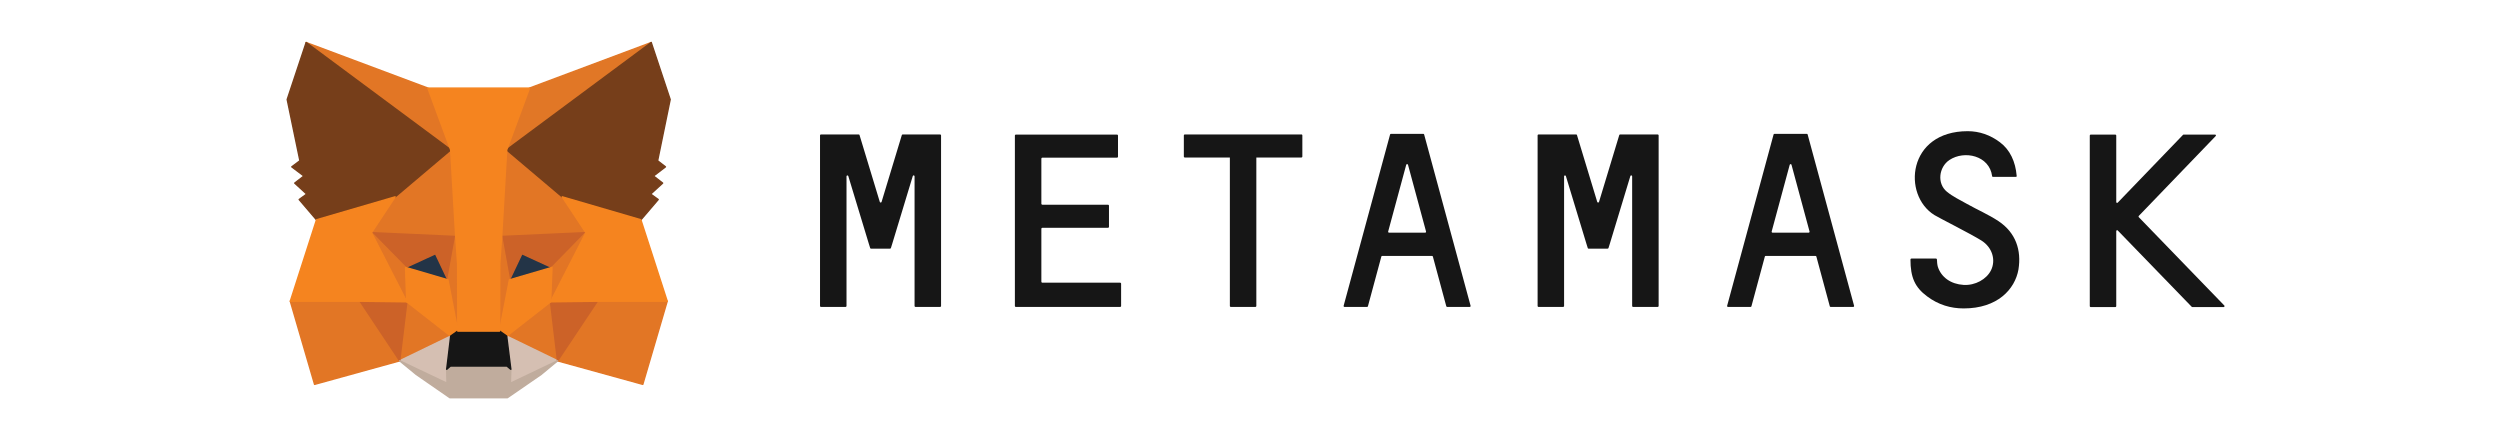 <svg width="235" height="41" viewBox="0 0 235 41" fill="none" xmlns="http://www.w3.org/2000/svg">
<path d="M187.858 20.787C186.912 20.161 185.869 19.716 184.881 19.16C184.242 18.798 183.56 18.478 183.004 18.019C182.058 17.24 182.253 15.71 183.24 15.043C184.659 14.097 187.009 14.626 187.26 16.559C187.26 16.601 187.301 16.628 187.343 16.628H189.485C189.541 16.628 189.582 16.587 189.568 16.531C189.457 15.196 188.942 14.083 187.997 13.374C187.093 12.692 186.064 12.331 184.965 12.331C179.304 12.331 178.79 18.325 181.836 20.216C182.183 20.439 185.173 21.941 186.23 22.595C187.287 23.248 187.621 24.445 187.162 25.39C186.745 26.253 185.66 26.851 184.575 26.781C183.393 26.712 182.475 26.072 182.155 25.07C182.1 24.89 182.072 24.542 182.072 24.389C182.072 24.347 182.03 24.305 181.989 24.305H179.666C179.624 24.305 179.583 24.347 179.583 24.389C179.583 26.072 180 27.003 181.14 27.852C182.211 28.659 183.379 28.992 184.589 28.992C187.76 28.992 189.401 27.198 189.735 25.335C190.027 23.513 189.485 21.872 187.858 20.787Z" fill="#161616"/>
<path d="M87.012 12.637H85.983H84.856C84.815 12.637 84.787 12.665 84.773 12.693L82.868 18.979C82.84 19.062 82.729 19.062 82.701 18.979L80.795 12.693C80.781 12.651 80.754 12.637 80.712 12.637H79.585H78.556H77.165C77.124 12.637 77.082 12.679 77.082 12.72V28.77C77.082 28.812 77.124 28.853 77.165 28.853H79.488C79.53 28.853 79.572 28.812 79.572 28.77V16.573C79.572 16.475 79.711 16.462 79.738 16.545L81.658 22.873L81.797 23.318C81.811 23.36 81.838 23.374 81.88 23.374H83.66C83.702 23.374 83.73 23.346 83.744 23.318L83.883 22.873L85.802 16.545C85.83 16.448 85.969 16.475 85.969 16.573V28.77C85.969 28.812 86.011 28.853 86.053 28.853H88.375C88.417 28.853 88.459 28.812 88.459 28.77V12.72C88.459 12.679 88.417 12.637 88.375 12.637H87.012Z" fill="#161616"/>
<path d="M152.295 12.637C152.254 12.637 152.226 12.665 152.212 12.693L150.307 18.979C150.279 19.062 150.168 19.062 150.14 18.979L148.234 12.693C148.22 12.651 148.193 12.637 148.151 12.637H144.618C144.577 12.637 144.535 12.679 144.535 12.72V28.77C144.535 28.812 144.577 28.853 144.618 28.853H146.941C146.983 28.853 147.024 28.812 147.024 28.77V16.573C147.024 16.475 147.163 16.462 147.191 16.545L149.111 22.873L149.25 23.318C149.264 23.36 149.291 23.374 149.333 23.374H151.113C151.155 23.374 151.183 23.346 151.197 23.318L151.336 22.873L153.255 16.545C153.283 16.448 153.422 16.475 153.422 16.573V28.77C153.422 28.812 153.464 28.853 153.505 28.853H155.828C155.87 28.853 155.912 28.812 155.912 28.77V12.72C155.912 12.679 155.87 12.637 155.828 12.637H152.295Z" fill="#161616"/>
<path d="M122.338 12.637H118.013H115.69H111.365C111.323 12.637 111.281 12.679 111.281 12.72V14.723C111.281 14.765 111.323 14.806 111.365 14.806H115.607V28.77C115.607 28.812 115.648 28.853 115.69 28.853H118.013C118.054 28.853 118.096 28.812 118.096 28.77V14.806H122.338C122.38 14.806 122.421 14.765 122.421 14.723V12.72C122.421 12.679 122.394 12.637 122.338 12.637Z" fill="#161616"/>
<path d="M136.037 28.853H138.151C138.207 28.853 138.249 28.798 138.235 28.742L133.868 12.637C133.854 12.595 133.826 12.581 133.784 12.581H132.978H131.559H130.752C130.711 12.581 130.683 12.609 130.669 12.637L126.302 28.742C126.288 28.798 126.33 28.853 126.385 28.853H128.499C128.541 28.853 128.569 28.826 128.583 28.798L129.848 24.111C129.862 24.069 129.89 24.055 129.932 24.055H134.605C134.646 24.055 134.674 24.083 134.688 24.111L135.954 28.798C135.968 28.826 136.009 28.853 136.037 28.853ZM130.488 21.76L132.185 15.488C132.213 15.405 132.324 15.405 132.352 15.488L134.048 21.76C134.062 21.816 134.021 21.872 133.965 21.872H130.571C130.516 21.872 130.474 21.816 130.488 21.76Z" fill="#161616"/>
<path d="M172.086 28.853H174.2C174.256 28.853 174.298 28.798 174.284 28.742L169.917 12.637C169.903 12.595 169.875 12.581 169.833 12.581H169.027H167.608H166.801C166.76 12.581 166.732 12.609 166.718 12.637L162.351 28.742C162.337 28.798 162.379 28.853 162.434 28.853H164.548C164.59 28.853 164.618 28.826 164.632 28.798L165.897 24.111C165.911 24.069 165.939 24.055 165.981 24.055H170.654C170.696 24.055 170.723 24.083 170.737 24.111L172.003 28.798C172.017 28.826 172.045 28.853 172.086 28.853ZM166.537 21.76L168.234 15.488C168.262 15.405 168.373 15.405 168.401 15.488L170.097 21.76C170.111 21.816 170.07 21.872 170.014 21.872H166.621C166.565 21.872 166.523 21.816 166.537 21.76Z" fill="#161616"/>
<path d="M97.888 26.475V21.496C97.888 21.454 97.93 21.413 97.972 21.413H104.161C104.202 21.413 104.244 21.371 104.244 21.329V19.326C104.244 19.285 104.202 19.243 104.161 19.243H97.972C97.93 19.243 97.888 19.201 97.888 19.16V14.904C97.888 14.862 97.93 14.82 97.972 14.82H105.009C105.051 14.82 105.092 14.779 105.092 14.737V12.734C105.092 12.693 105.051 12.651 105.009 12.651H97.888H95.482C95.44 12.651 95.399 12.693 95.399 12.734V14.82V19.257V21.427V26.573V28.77C95.399 28.812 95.44 28.853 95.482 28.853H97.888H105.301C105.343 28.853 105.384 28.812 105.384 28.77V26.656C105.384 26.614 105.343 26.573 105.301 26.573H97.958C97.916 26.559 97.888 26.531 97.888 26.475Z" fill="#161616"/>
<path d="M209.081 28.714L201.042 20.411C201.014 20.384 201.014 20.328 201.042 20.3L208.274 12.79C208.33 12.734 208.288 12.651 208.219 12.651H205.256C205.228 12.651 205.215 12.665 205.201 12.679L199.067 19.048C199.012 19.104 198.928 19.062 198.928 18.993V12.734C198.928 12.693 198.886 12.651 198.845 12.651H196.522C196.48 12.651 196.439 12.693 196.439 12.734V28.784C196.439 28.826 196.48 28.867 196.522 28.867H198.845C198.886 28.867 198.928 28.826 198.928 28.784V21.719C198.928 21.649 199.026 21.607 199.067 21.663L206.021 28.839C206.035 28.853 206.063 28.867 206.077 28.867H209.039C209.095 28.853 209.137 28.756 209.081 28.714Z" fill="#161616"/>
<path d="M61.213 4L47.152 14.431L49.767 8.284L61.213 4Z" fill="#E17726" stroke="#E17726" stroke-width="0.139" stroke-linecap="round" stroke-linejoin="round"/>
<path d="M28.78 4L42.716 14.528L40.226 8.284L28.78 4Z" fill="#E27625" stroke="#E27625" stroke-width="0.139" stroke-linecap="round" stroke-linejoin="round"/>
<path d="M56.151 28.186L52.409 33.916L60.42 36.127L62.715 28.311L56.151 28.186Z" fill="#E27625" stroke="#E27625" stroke-width="0.139" stroke-linecap="round" stroke-linejoin="round"/>
<path d="M27.292 28.311L29.573 36.127L37.57 33.916L33.843 28.186L27.292 28.311Z" fill="#E27625" stroke="#E27625" stroke-width="0.139" stroke-linecap="round" stroke-linejoin="round"/>
<path d="M37.139 18.506L34.914 21.872L42.841 22.233L42.577 13.68L37.139 18.506Z" fill="#E27625" stroke="#E27625" stroke-width="0.139" stroke-linecap="round" stroke-linejoin="round"/>
<path d="M52.855 18.506L47.333 13.582L47.152 22.233L55.08 21.872L52.855 18.506Z" fill="#E27625" stroke="#E27625" stroke-width="0.139" stroke-linecap="round" stroke-linejoin="round"/>
<path d="M37.57 33.916L42.368 31.593L38.237 28.366L37.57 33.916Z" fill="#E27625" stroke="#E27625" stroke-width="0.139" stroke-linecap="round" stroke-linejoin="round"/>
<path d="M47.625 31.593L52.41 33.916L51.756 28.366L47.625 31.593Z" fill="#E27625" stroke="#E27625" stroke-width="0.139" stroke-linecap="round" stroke-linejoin="round"/>
<path d="M52.41 33.916L47.625 31.593L48.015 34.708L47.973 36.03L52.41 33.916Z" fill="#D5BFB2" stroke="#D5BFB2" stroke-width="0.139" stroke-linecap="round" stroke-linejoin="round"/>
<path d="M37.57 33.916L42.02 36.03L41.992 34.708L42.368 31.593L37.57 33.916Z" fill="#D5BFB2" stroke="#D5BFB2" stroke-width="0.139" stroke-linecap="round" stroke-linejoin="round"/>
<path d="M42.104 26.308L38.126 25.14L40.936 23.846L42.104 26.308Z" fill="#233447" stroke="#233447" stroke-width="0.139" stroke-linecap="round" stroke-linejoin="round"/>
<path d="M47.89 26.308L49.058 23.846L51.881 25.14L47.89 26.308Z" fill="#233447" stroke="#233447" stroke-width="0.139" stroke-linecap="round" stroke-linejoin="round"/>
<path d="M37.57 33.916L38.265 28.186L33.843 28.311L37.57 33.916Z" fill="#CC6228" stroke="#CC6228" stroke-width="0.139" stroke-linecap="round" stroke-linejoin="round"/>
<path d="M51.728 28.186L52.41 33.916L56.151 28.311L51.728 28.186Z" fill="#CC6228" stroke="#CC6228" stroke-width="0.139" stroke-linecap="round" stroke-linejoin="round"/>
<path d="M55.08 21.872L47.152 22.233L47.889 26.308L49.058 23.846L51.881 25.14L55.08 21.872Z" fill="#CC6228" stroke="#CC6228" stroke-width="0.139" stroke-linecap="round" stroke-linejoin="round"/>
<path d="M38.126 25.14L40.935 23.846L42.104 26.308L42.841 22.233L34.913 21.872L38.126 25.14Z" fill="#CC6228" stroke="#CC6228" stroke-width="0.139" stroke-linecap="round" stroke-linejoin="round"/>
<path d="M34.914 21.872L38.237 28.366L38.126 25.14L34.914 21.872Z" fill="#E27525" stroke="#E27525" stroke-width="0.139" stroke-linecap="round" stroke-linejoin="round"/>
<path d="M51.881 25.14L51.756 28.366L55.08 21.872L51.881 25.14Z" fill="#E27525" stroke="#E27525" stroke-width="0.139" stroke-linecap="round" stroke-linejoin="round"/>
<path d="M42.841 22.233L42.104 26.308L43.036 31.12L43.244 24.778L42.841 22.233Z" fill="#E27525" stroke="#E27525" stroke-width="0.139" stroke-linecap="round" stroke-linejoin="round"/>
<path d="M47.152 22.233L46.763 24.764L46.958 31.12L47.889 26.308L47.152 22.233Z" fill="#E27525" stroke="#E27525" stroke-width="0.139" stroke-linecap="round" stroke-linejoin="round"/>
<path d="M47.89 26.308L46.958 31.12L47.625 31.593L51.756 28.366L51.881 25.14L47.89 26.308Z" fill="#F5841F" stroke="#F5841F" stroke-width="0.139" stroke-linecap="round" stroke-linejoin="round"/>
<path d="M38.126 25.14L38.237 28.366L42.368 31.593L43.036 31.12L42.104 26.308L38.126 25.14Z" fill="#F5841F" stroke="#F5841F" stroke-width="0.139" stroke-linecap="round" stroke-linejoin="round"/>
<path d="M47.973 36.03L48.015 34.708L47.653 34.402H42.34L41.992 34.708L42.02 36.03L37.57 33.916L39.127 35.195L42.285 37.379H47.695L50.866 35.195L52.41 33.916L47.973 36.03Z" fill="#C0AC9D" stroke="#C0AC9D" stroke-width="0.139" stroke-linecap="round" stroke-linejoin="round"/>
<path d="M47.625 31.593L46.958 31.12H43.036L42.368 31.593L41.993 34.709L42.34 34.403H47.653L48.015 34.709L47.625 31.593Z" fill="#161616" stroke="#161616" stroke-width="0.139" stroke-linecap="round" stroke-linejoin="round"/>
<path d="M61.811 15.112L62.993 9.354L61.213 4L47.625 14.083L52.855 18.506L60.24 20.662L61.867 18.756L61.157 18.242L62.284 17.212L61.422 16.545L62.548 15.683L61.811 15.112Z" fill="#763E1A" stroke="#763E1A" stroke-width="0.139" stroke-linecap="round" stroke-linejoin="round"/>
<path d="M27 9.354L28.196 15.112L27.431 15.683L28.572 16.545L27.709 17.212L28.836 18.242L28.127 18.756L29.754 20.662L37.139 18.506L42.368 14.083L28.78 4L27 9.354Z" fill="#763E1A" stroke="#763E1A" stroke-width="0.139" stroke-linecap="round" stroke-linejoin="round"/>
<path d="M60.24 20.662L52.855 18.506L55.08 21.872L51.756 28.366L56.151 28.311H62.715L60.24 20.662Z" fill="#F5841F" stroke="#F5841F" stroke-width="0.139" stroke-linecap="round" stroke-linejoin="round"/>
<path d="M37.139 18.506L29.754 20.662L27.292 28.311H33.843L38.237 28.366L34.913 21.872L37.139 18.506Z" fill="#F5841F" stroke="#F5841F" stroke-width="0.139" stroke-linecap="round" stroke-linejoin="round"/>
<path d="M47.152 22.233L47.625 14.083L49.767 8.284H40.226L42.368 14.083L42.841 22.233L43.022 24.792L43.036 31.12H46.958L46.972 24.792L47.152 22.233Z" fill="#F5841F" stroke="#F5841F" stroke-width="0.139" stroke-linecap="round" stroke-linejoin="round"/>
</svg>
